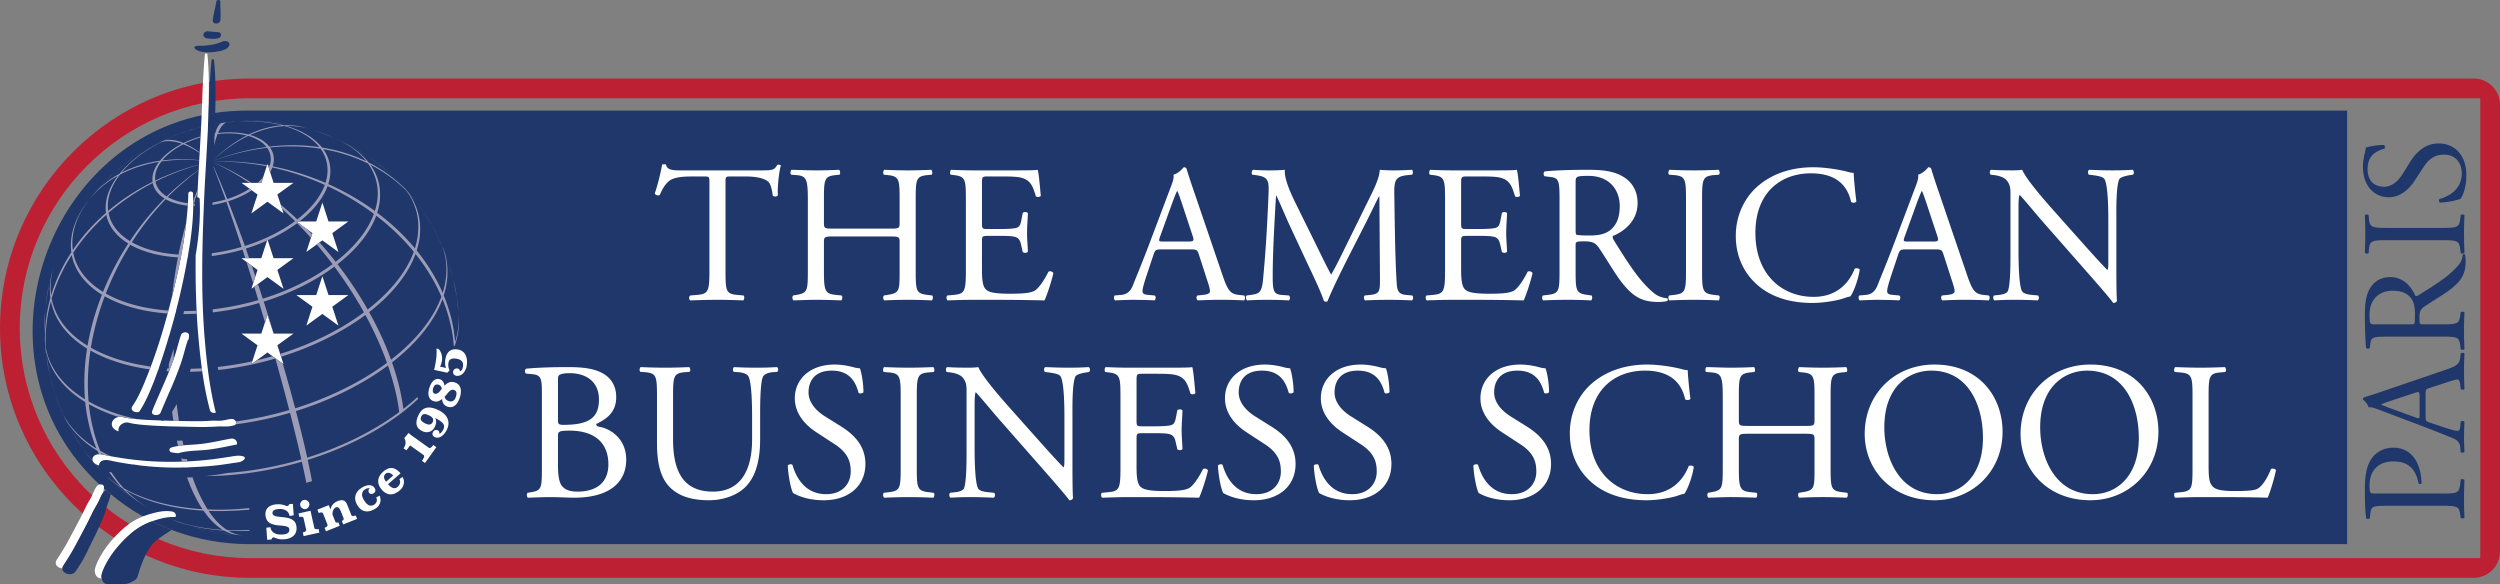 <svg xmlns="http://www.w3.org/2000/svg" width="1026.53" height="240" viewBox="0 0 1026.53 240"><rect x="0" y="0" width="1026.53" height="240" fill="#808080" stroke="none"/><path d="M1010.4 88.304l-.188 1.533c-.428 3.62-1.286 3.745-7.796 3.745h-21.857c-6.508 0-7.55-.125-7.86-3.745l-.122-1.533c-.247-.372-1.351-.25-1.533.119.12 3.072.182 5.159.182 7.615 0 2.578-.063 4.665-.182 7.737.182.366 1.286.491 1.533.119l.122-1.533c.31-3.623 1.352-3.745 7.86-3.745h21.857c6.51 0 7.368.122 7.796 3.745l.188 1.533c.369.372 1.351.247 1.533-.12-.122-3.071-.182-5.158-.182-7.736 0-2.456.06-4.543.182-7.615-.182-.37-1.286-.491-1.533-.12zM980.806 81c5.034 0 8.532-3.563 10.562-6.63l3.804-5.835c2.882-4.483 5.895-5.037 8.595-5.037 3.685 0 7.061 2.519 7.061 7.678 0 7.124-6.019 9.64-9.148 10.56-.369.246-.247 1.166.188 1.476 2.881-.125 7.242-.926 8.591-1.658.676-1.167 2.272-4.421 2.272-9.58 0-7.984-4.606-13.078-11.36-13.078-5.83 0-9.396 3.808-11.786 7.675l-3.072 4.912c-1.409 2.271-3.99 5.218-7.55 5.218-2.825 0-6.814-1.289-6.814-7.305 0-5.898 3.989-7.553 6.936-8.35.37-.31.182-1.29-.182-1.534-2.578 0-6.019.551-7.493 1.105 0 .49-.122 1.348-.369 2.149-.428 1.596-.795 3.805-.795 5.707 0 7.984 4.728 12.527 10.56 12.527zm29.594 115.948l-.185 1.656c-.429 3.93-1.23 4.054-7.675 4.054h-27.385c-1.964 0-2.208-.06-2.208-3.316 0-6.383 3.867-9.886 9.823-9.886 5.341 0 9.086 2.396 10.313 9.028.125.367 1.045.367 1.23-.06 0-2.52-.552-5.774-1.844-8.475-1.286-2.64-4.11-6.138-9.761-6.138-4.236 0-7.43 2.084-9.21 4.91-1.778 2.884-2.454 6.691-2.454 11.788s.06 8.904.491 12.158c.245.49 1.164.55 1.534.122l.246-2.21c.305-2.762 1.35-2.887 6.568-2.887h22.657c6.446 0 7.184.125 7.675 3.686l.185 1.289c.369.366 1.348.247 1.536-.126-.125-2.7-.188-4.909-.188-7.487 0-2.456.063-4.483.188-7.984-.188-.366-1.233-.49-1.536-.122zm.857-92.385c-.125 1.658-.798 3.192-1.72 4.236-3.499 4.174-8.41 7.43-16.332 12.343-.491.304-1.105.613-1.474.304-1.226-3.067-4.42-7.675-10.255-7.675-4.296 0-7.059 2.15-8.592 5.1-1.539 2.824-1.843 6.445-1.843 10.252 0 6.016.182 10.253.491 13.691.248.491 1.227.491 1.534.063l.247-1.968c.304-2.513 1.348-2.7 7.183-2.7h22.042c6.445 0 7.246.125 7.674 3.685l.185 1.533c.429.372 1.348.248 1.536-.122-.125-2.884-.188-5.096-.188-7.674 0-2.456.063-4.543.188-7.306-.188-.372-1.23-.491-1.536-.125l-.185 1.292c-.491 3.558-1.23 3.683-7.674 3.683H994.8c-1.291 0-1.351-.125-1.351-2.885 0-2.456.613-3.441 1.965-4.361 2.765-1.903 6.999-4.42 9.273-6.017 6.201-4.358 7.734-7.49 7.734-12.708 0-1.167-.122-2.15-.304-2.703-.247-.307-.738-.245-.86.062zM991.3 132.991c-.244.185-.92.185-2.025.185h-14.367c-1.72 0-1.964-.185-1.964-3.992 0-6.812 4.602-9.824 9.454-9.824 4.177 0 6.327 1.41 7.613 3.069 1.351 1.783 1.598 4.114 1.598 6.326 0 3.129-.125 4.052-.31 4.236zm-14.364 35.293l16.576 6.26c6.88 2.581 10.868 4.302 13.693 5.406 2.212.858 2.885 2.21 3.007 3.683l.188 2.024c.303.372 1.289.247 1.533-.12-.06-1.657-.185-3.87-.185-5.896.06-2.888.06-4.787.185-6.386-.244-.55-1.23-.55-1.533-.122l-.188 2.025c-.122 1.476-.488 1.78-1.23 1.78-.672 0-2.327-.429-5.09-1.349l-6.451-2.15c-1.286-.43-1.47-.794-1.47-2.33v-9.273c0-1.84.184-2.087 1.533-2.516l8.35-2.703c1.473-.491 2.578-.798 3.254-.798.616 0 .982.86 1.104 2.147l.188 1.783c.303.426 1.289.369 1.533-.125-.06-1.778-.185-4.111-.185-7.059 0-2.762.06-4.912.185-7.427-.244-.31-1.23-.432-1.533 0l-.188 1.655c-.303 2.64-1.23 3.438-6.508 5.219l-24.679 8.412c-2.703.92-5.528 1.903-8.23 2.7-.43.126-.552.554-.552.92.801.676 1.906 1.721 2.334 3.198.98-.188 2.147.181 4.359 1.042zm.798-2.272c.738-.369 2.396-.92 3.87-1.414l10.008-3.313c1.655-.557 1.9-.432 1.9 1.351v7.547c0 1.72-.063 1.783-1.471 1.292l-10.684-3.867c-1.843-.679-3.317-1.29-3.623-1.474v-.122zm-932.36 36.872c15.966 13.195 35.728 20.511 56.8 20.539h861.599V45.407H102.189c-82.298-.58-120.673 105.428-56.815 157.477z" fill="#1f376a"/><path d="M1015.729 32.242H102.743l.255.008-.482-.008C45.988 32.242 0 78.227 0 134.752s45.988 102.51 102.516 102.51h913.213c5.965 0 10.8-4.836 10.8-10.801V43.045c0-5.965-4.835-10.803-10.8-10.803m2.7 196.919H102.743c-52.289 0-94.64-42.354-94.64-94.41s42.351-94.409 94.413-94.409h915.913v188.819z" fill="#bd2033"/><path d="M381.351 152.909l2.01-.162c.483-.32.321-1.772-.161-2.01-4.027.159-6.76.238-9.983.238-3.382 0-6.119-.08-10.145-.238-.486.238-.645 1.69-.162 2.01l2.013.162c4.75.403 4.912 1.772 4.912 10.306v28.663c0 8.538-.162 9.665-4.912 10.227l-2.013.242c-.483.482-.324 1.771.162 2.015 4.026-.161 6.763-.244 10.145-.244 3.222 0 5.956.083 9.983.244.482-.244.644-1.695.161-2.015l-2.01-.242c-4.753-.562-4.912-1.69-4.912-10.227v-28.663c0-8.534.16-9.903 4.912-10.306zm-70.76-1.93c-3.14 0-6.12-.083-9.18-.242-.483.32-.642 1.368-.162 1.933l2.013.16c2.013.161 3.464.723 4.029 1.691 1.366 2.417 1.528 11.673 1.528 16.667v9.26c0 12.24-4.43 21.416-16.105 21.416-12.32 0-16.346-8.535-16.346-21.5v-17.387c0-8.379.162-9.745 4.833-10.148l1.933-.159c.48-.326.321-1.692-.162-1.933-3.946.159-6.604.241-9.903.241-3.223 0-5.96-.082-9.986-.241-.482.241-.644 1.607-.161 1.933l2.013.16c4.67.402 4.832 1.768 4.832 10.147v19c0 9.58 2.013 15.46 6.28 19.001 3.947 3.384 9.5 4.432 15.057 4.432 5.96 0 11.917-2.095 15.378-5.88 4.512-4.83 5.636-12.237 5.636-19.245v-9.097c0-4.509 0-13.77 1.13-16.428.483-1.048 2.01-1.769 4.023-1.93l1.934-.16c.403-.485.482-1.533-.16-1.933a138.03 138.03 0 0 1-8.455.241zm34.693 24.07l-6.445-4.023c-2.979-1.854-6.843-5.235-6.843-9.906 0-3.705 1.692-8.938 9.582-8.938 7.732 0 9.904 5.233 10.952 9.097.4.488 1.689.244 2.013-.238 0-3.385-.727-7.89-1.451-9.824-.645 0-1.77-.162-2.82-.483-2.092-.565-4.988-1.048-7.484-1.048-10.471 0-16.428 6.201-16.428 13.85 0 6.602 4.67 11.193 8.697 13.85l7.649 4.994c5.877 3.783 6.604 7.73 6.604 11.27 0 4.833-3.302 9.259-10.065 9.259-9.342 0-12.641-7.89-13.85-11.996-.324-.483-1.53-.321-1.931.241.162 3.782 1.206 9.5 2.172 11.272 1.53.889 5.798 2.981 12.56 2.981 10.47 0 17.153-6.039 17.153-14.898 0-7.648-4.994-12.32-10.065-15.46zM319.165 67.708c-1.21 2.09-1.933 2.252-6.28 2.252h-32.613c-3.702 0-6.36.082-6.842-2.496h-1.528c-.565 3.22-1.774 8.376-3.063 11.996.323.645 1.45 1.048 2.095.565.886-2.013 1.69-3.785 3.623-5.556 2.013-1.852 6.442-2.01 9.903-2.01h4.43c2.413 0 2.413.076 2.413 2.575v35.99c0 8.456-.4 9.663-4.989 10.069l-2.901.238c-.642.403-.483 1.772 0 2.013 5.156-.159 7.972-.241 11.192-.241 3.22 0 5.96.082 10.551.241.48-.241.642-1.69.159-2.013l-2.575-.238c-4.67-.406-4.833-1.613-4.833-10.069V75.192c0-2.658-.082-2.735 2.337-2.735h5.713c4.432 0 7.49.642 9.34 2.01 1.208.886 1.773 3.868 2.017 5.88.4.48 1.769.48 2.092-.161-.241-2.414.321-8.938 1.207-12.24-.162-.321-1.045-.403-1.448-.239zm7.797 4.186c4.188.32 4.75 1.689 4.75 10.144v28.987c0 8.455-.16 9.259-4.668 10.068l-1.368.238c-.486.483-.324 1.772.161 2.016 3.14-.085 5.875-.244 9.342-.244 3.137 0 5.874.082 10.224.244.483-.244.644-1.692.162-2.016l-2.337-.238c-4.509-.486-4.912-1.613-4.912-10.068V99.669c0-2.413.162-2.575 4.026-2.575h23.027c3.864 0 4.026.162 4.026 2.575v11.355c0 8.455 0 9.259-4.912 10.068l-1.528.238c-.482.483-.32 1.772.16 2.016 3.543-.162 6.445-.244 9.744-.244 3.14 0 5.877.082 9.744.244.483-.244.642-1.692.162-2.016l-1.933-.238c-4.671-.565-4.833-1.613-4.833-10.068V82.037c0-8.455.162-9.662 4.833-10.144l1.689-.162c.483-.321.324-1.772-.162-2.013-3.623.162-6.36.241-9.5.241-3.3 0-6.04-.08-9.745-.241-.48.241-.641 1.692-.159 2.013l1.528.162c4.75.482 4.912 1.689 4.912 10.144V91.3c0 2.496-.162 2.575-4.026 2.575h-23.027c-3.864 0-4.026-.08-4.026-2.575v-9.262c0-8.455.162-9.662 4.83-10.144l1.533-.162c.48-.321.32-1.772-.162-2.013-3.464.162-6.201.241-9.338.241-3.467 0-6.201-.159-10.148-.241-.483.241-.645 1.692-.162 2.013l2.093.162zm-80.616 103.4c-.886-.158-1.53-.402-1.53-1.206 4.829-2.254 8.21-5.235 8.21-11.03 0-5.154-2.654-8.376-6.118-10.066-3.62-1.854-8.456-2.254-13.527-2.254-7.487 0-12.964.238-17.31.644-.642.321-.728 1.528-.083 2.01l2.578.245c3.623.32 3.944 1.85 3.944 7.808v30.596c0 8.456-.16 9.341-4.424 10.068l-1.454.241c-.48.48-.32 1.772.162 2.013 2.981-.082 5.716-.24 9.26-.24 3.38 0 7.327.24 9.664.24 14.492 0 21.417-6.28 21.417-15.618 0-8.618-6.44-12.644-10.79-13.45zm-17.232-19.485c0-1.448.32-1.851 1.127-2.093.724-.323 1.934-.485 3.705-.485 6.12 0 11.996 2.98 11.996 10.874 0 7.567-4.426 9.983-12.643 10.304-4.103.162-4.185 0-4.185-2.254v-16.346zm8.05 46.056c-2.414 0-4.827-.4-6.36-2.254-1.528-1.77-1.69-5.878-1.69-8.777V178.92c0-1.613.32-2.096 4.67-2.096 12.803 0 16.026 7.408 16.026 13.768 0 8.055-5.477 11.272-12.647 11.272zm201.586-50.889c-3.057 0-5.795-.082-9.5-.24-.644.24-.724 1.53-.159 2.012l1.369.16c3.22.405 4.508.888 4.991 1.612 1.53 2.416 1.61 12.884 1.61 16.667v17.228c0 1.696 0 2.981-.32 3.385h-.163c-3.784-3.867-7.731-8.376-13.285-14.574l-7.81-8.777c-2.658-2.978-12.159-13.608-13.771-17.714-1.045.159-2.414.241-3.703.241-1.448 0-5.715 0-9.097-.24-.644.32-.644 1.53-.162 2.012l1.369.16c1.93.243 3.864.803 4.991 1.933 1.693 1.85 1.772 3.543 1.772 5.797v23.271c0 3.865.08 13.686-1.045 16.588-.403.885-1.692 1.365-3.543 1.61l-2.175.238c-.483.485-.403 1.613.162 2.016a132.97 132.97 0 0 1 8.373-.245c2.981 0 5.798.086 9.42.245.563-.403.645-1.369.163-2.016l-2.499-.239c-2.01-.159-3.623-.647-4.103-1.53-1.371-2.416-1.45-12.882-1.45-16.667v-17.552c0-2.42.079-4.268.402-5.239h.162c1.69 1.775 7.164 8.379 9.339 10.875l18.682 21.255c7.002 7.973 9.339 10.79 10.304 12.16.886 0 1.371-.406 1.53-.885-.24-2.096-.24-11.676-.24-14.092v-19.244c0-3.706-.163-13.689 1.206-16.59.32-.642 1.933-1.284 4.511-1.69l1.125-.159c.482-.483.482-1.613-.16-2.013-2.736.159-4.832.241-8.296.241zm26.846-27.876c3.782.085 6.278.085 8.37.244.727-.323.727-1.612.162-2.016l-2.658-.238c-1.93-.159-2.333-.647-2.333-1.613 0-.886.562-3.058 1.771-6.68l2.82-8.456c.559-1.692 1.047-1.934 3.057-1.934h12.158c2.42 0 2.74.242 3.302 2.013l3.541 10.952c.648 1.933 1.05 3.381 1.05 4.267 0 .804-1.126 1.292-2.819 1.45l-2.334.24c-.565.403-.485 1.692.16 2.015 2.336-.082 5.394-.244 9.258-.244 3.626 0 6.443.085 9.745.244.403-.323.565-1.612 0-2.016l-2.175-.238c-3.461-.403-4.509-1.613-6.843-8.538l-11.03-32.365c-1.21-3.546-2.5-7.249-3.544-10.79-.162-.564-.724-.726-1.207-.726-.886 1.047-2.257 2.496-4.19 3.06.244 1.287-.239 2.82-1.369 5.716l-8.211 21.74c-3.382 9.021-5.636 14.251-7.087 17.956-1.127 2.9-2.899 3.788-4.83 3.947l-2.654.238c-.486.404-.327 1.693.158 2.016 2.173-.082 5.074-.244 7.732-.244zm10.707-25.846l5.07-14.009c.89-2.416 1.693-4.35 1.934-4.75h.162c.486.965 1.207 3.14 1.852 5.074l4.346 13.123c.727 2.175.565 2.496-1.771 2.496h-9.904c-2.251 0-2.33-.08-1.69-1.934zm-76.24 25.849h7.245c7.17 0 14.333.082 21.582.244 1.047-2.178 3.057-8.379 3.623-11.195-.321-.724-1.451-.965-2.014-.565-2.092 4.19-4.267 7.007-5.715 7.814-1.772.883-4.109 1.206-10.307 1.206-7.087 0-8.779-.886-9.744-1.851-1.29-1.371-1.528-4.108-1.528-8.376V99.028c0-2.093.239-2.175 2.655-2.175h4.67c3.141 0 5.074.082 6.202.403 1.61.4 2.172 1.61 2.495 3.06l.724 3.14c.4.484 1.77.484 2.096-.082 0-1.771-.327-4.832-.327-7.728 0-3.06.327-6.201.327-8.135-.327-.565-1.695-.565-2.096-.08l-.644 3.303c-.403 2.013-.965 2.499-1.934 2.82-.965.32-3.46.48-6.842.48h-4.671c-2.416 0-2.655 0-2.655-2.255V75.677c0-3.06 0-3.222 2.414-3.222h5.798c3.543 0 6.118.08 7.81.485 4.188 1.048 4.912 3.867 6.12 7.646.402.489 1.691.324 2.012-.162-.32-3.54-.806-9.338-1.286-10.707-.968.242-5.721.242-10.875.242h-15.136c-3.3 0-6.036-.08-9.5-.242-.483.242-.645 1.69-.162 2.014l1.29.161c4.75.563 4.911 1.772 4.911 10.145v28.987c0 8.455-.403 9.665-4.994 10.065l-2.658.241c-.48.483-.32 1.772.162 2.016 4.753-.162 7.49-.244 10.951-.244zm458.275 26.587c-16.59 0-28.665 12.317-28.665 28.421 0 14.492 10.79 27.297 28.665 27.297 15.54 0 27.936-11.836 27.936-28.103 0-14.168-9.338-27.615-27.936-27.615zm1.045 53.223c-15.863 0-21.658-15.46-21.658-27.38 0-17.632 10.869-23.35 19.245-23.35 15.375 0 21.255 14.333 21.255 27.62 0 15.861-9.18 23.11-18.842 23.11zm-97.848-92.533c-1.856 4.75-6.445 11.516-16.83 11.516-13.21 0-23.913-9.341-23.913-26.249 0-16.67 10.465-24.477 22.785-24.477 11.672 0 15.298 6.28 16.505 11.754.565.483 1.774.406 2.175-.159-.645-4.915-1.048-9.986-1.128-11.837-.723.08-1.289-.08-2.254-.32-3.785-1.048-9.903-1.934-14.25-1.934-8.376 0-15.863 2.254-21.74 6.842-6.122 4.75-10.146 12.402-10.146 21.338 0 10.386 4.992 17.714 11.434 22.143 5.875 3.947 12.803 5.398 20.046 5.398 5.156 0 10.954-1.21 12.723-1.857.885-.32 1.85-.642 2.819-.804 1.21-1.53 3.302-6.842 3.864-11.033-.32-.562-1.53-.721-2.09-.32zm-5.03 91.73c-4.674-.566-4.833-1.613-4.833-10.069v-28.986c0-8.456.159-9.662 4.832-10.145l1.69-.162c.482-.32.32-1.772-.162-2.013-3.623.162-6.36.241-9.5.241-3.303 0-6.042-.08-9.745-.24-.48.24-.642 1.691-.159 2.012l1.528.162c4.75.483 4.912 1.69 4.912 10.145v9.262c0 2.495-.162 2.575-4.026 2.575h-23.027c-3.867 0-4.026-.08-4.026-2.575v-9.262c0-8.456.159-9.662 4.83-10.145l1.53-.162c.482-.32.32-1.772-.16-2.013-3.466.162-6.2.241-9.338.241-3.466 0-6.2-.159-10.147-.24-.486.24-.645 1.691-.162 2.012l2.092.162c4.188.32 4.75 1.69 4.75 10.145v28.986c0 8.456-.159 9.259-4.667 10.068l-1.369.239c-.485.482-.323 1.771.162 2.016 3.14-.085 5.875-.245 9.341-.245 3.138 0 5.872.083 10.225.245.482-.245.641-1.693.159-2.016l-2.334-.239c-4.509-.485-4.912-1.612-4.912-10.068v-11.354c0-2.414.159-2.576 4.026-2.576h23.027c3.864 0 4.026.162 4.026 2.576v11.354c0 8.456 0 9.259-4.912 10.068l-1.528.239c-.483.482-.32 1.771.16 2.016 3.543-.162 6.441-.245 9.744-.245 3.14 0 5.877.083 9.741.245.486-.245.645-1.693.165-2.016l-1.934-.239zm23.213-78.766c.724-.323.724-1.612.16-2.016l-2.658-.238c-1.931-.159-2.331-.647-2.331-1.613 0-.886.562-3.058 1.771-6.68l2.817-8.456c.562-1.692 1.048-1.934 3.058-1.934h12.16c2.417 0 2.738.242 3.3 2.013l3.543 10.952c.645 1.933 1.048 3.381 1.048 4.267 0 .804-1.127 1.292-2.82 1.45l-2.333.24c-.565.403-.483 1.692.162 2.015 2.333-.082 5.391-.244 9.258-.244 3.623 0 6.44.085 9.742.244.403-.323.565-1.612 0-2.016l-2.175-.238c-3.46-.403-4.509-1.613-6.843-8.538l-11.03-32.365c-1.207-3.546-2.499-7.249-3.54-10.79-.166-.564-.728-.726-1.21-.726-.886 1.047-2.258 2.496-4.188 3.06.241 1.287-.242 2.82-1.369 5.716l-8.211 21.74c-3.385 9.021-5.636 14.251-7.087 17.956-1.127 2.9-2.899 3.788-4.832 3.947l-2.658.238c-.483.404-.324 1.693.165 2.016 2.172-.082 5.07-.244 7.728-.244 3.785.085 6.278.085 8.373.244zm2.334-26.09l5.074-14.009c.886-2.416 1.692-4.35 1.93-4.75h.163c.485.965 1.21 3.14 1.854 5.074l4.344 13.123c.727 2.175.565 2.496-1.77 2.496h-9.905c-2.252 0-2.331-.08-1.69-1.934zm12.286 52.436c-16.59 0-28.666 12.317-28.666 28.421 0 14.492 10.79 27.297 28.666 27.297 15.54 0 27.936-11.836 27.936-28.103 0-14.168-9.339-27.615-27.936-27.615zm1.045 53.223c-15.864 0-21.658-15.46-21.658-27.38 0-17.632 10.868-23.35 19.244-23.35 15.375 0 21.255 14.333 21.255 27.62 0 15.861-9.18 23.11-18.841 23.11zm41.493-81.584l-2.496-.239c-2.013-.159-3.623-.645-4.105-1.53-1.372-2.417-1.451-12.882-1.451-16.667V85.34c0-2.42.08-4.268.403-5.24h.162c1.69 1.775 7.163 8.38 9.338 10.875l18.683 21.255c7.004 7.973 9.338 10.79 10.304 12.161.886 0 1.371-.406 1.533-.886-.244-2.095-.244-11.675-.244-14.091V90.169c0-3.705-.162-13.688 1.206-16.59.321-.642 1.934-1.283 4.512-1.69l1.124-.158c.483-.483.483-1.613-.159-2.013-2.737.159-4.832.24-8.296.24-3.058 0-5.795-.081-9.497-.24-.648.24-.727 1.53-.162 2.013l1.368.159c3.22.406 4.51.888 4.995 1.612 1.527 2.417 1.607 12.885 1.607 16.667v17.232c0 1.692 0 2.978-.321 3.381h-.162c-3.785-3.867-7.731-8.376-13.285-14.574l-7.81-8.776c-2.659-2.978-12.159-13.609-13.772-17.714-1.044.159-2.413.24-3.702.24-1.448 0-5.716 0-9.097-.24-.645.32-.645 1.53-.159 2.013l1.368.159c1.928.244 3.862.803 4.989 1.933 1.692 1.854 1.772 3.544 1.772 5.798v23.27c0 3.865.082 13.686-1.045 16.588-.403.886-1.692 1.366-3.544 1.61l-2.172.239c-.485.485-.406 1.612.16 2.015 2.816-.159 4.994-.244 8.375-.244 2.979 0 5.795.085 9.418.244.565-.403.645-1.368.162-2.015zm-342.898 71.274c-2.093 4.191-4.268 7.008-5.716 7.814-1.772.883-4.108 1.207-10.307 1.207-7.087 0-8.779-.886-9.744-1.852-1.29-1.371-1.528-4.108-1.528-8.376v-11.351c0-2.093.239-2.175 2.655-2.175h4.67c3.141 0 5.075.082 6.202.403 1.61.4 2.172 1.61 2.495 3.061l.725 3.14c.4.483 1.768.483 2.095-.082 0-1.772-.327-4.832-.327-7.729 0-3.06.327-6.2.327-8.134-.327-.565-1.695-.565-2.095-.08l-.645 3.302c-.403 2.013-.965 2.5-1.934 2.82-.965.32-3.46.48-6.842.48h-4.67c-2.417 0-2.656 0-2.656-2.255v-16.101c0-3.061 0-3.223 2.414-3.223h5.798c3.543 0 6.118.08 7.81.486 4.189 1.047 4.912 3.867 6.12 7.646.402.485 1.691.323 2.012-.162-.32-3.54-.806-9.339-1.286-10.707-.968.241-5.721.241-10.874.241H463.54c-3.299 0-6.036-.08-9.5-.241-.483.241-.645 1.69-.162 2.013l1.29.162c4.75.562 4.911 1.772 4.911 10.145v28.986c0 8.456-.403 9.665-4.994 10.065l-2.658.242c-.48.482-.32 1.771.162 2.015 4.753-.161 7.49-.244 10.951-.244h7.246c7.17 0 14.333.083 21.582.244 1.047-2.177 3.057-8.378 3.623-11.195-.321-.724-1.451-.965-2.013-.565zm438.506 0c-1.613 4.109-3.706 7.008-5.315 7.976-1.29.721-2.982 1.045-9.824 1.045-6.36 0-7.89-.966-8.777-1.852-1.45-1.533-1.69-3.625-1.69-8.697v-28.02c0-8.456.163-9.742 4.913-10.145l1.93-.162c.483-.324.324-1.772-.158-2.013-4.03.162-6.766.241-9.904.241-3.222 0-5.96-.08-10.471-.241-.483.241-.642 1.69-.162 2.013l2.019.162c5.068.403 5.23 1.69 5.23 10.145v28.986c0 8.456-.162 9.583-4.833 10.065l-2.416.242c-.48.482-.32 1.771.162 2.015 4.512-.161 7.087-.244 10.471-.244h7.405c8.294 0 15.943.083 20.051.244 1.127-2.177 3.382-10.389 3.382-11.275 0-.564-1.533-.885-2.013-.485zm-355.14-71.513c-3.784-.321-3.707-2.496-3.946-6.522-.644-11.596-.724-26.49-.886-35.025-.082-5.64.563-7.167 5.636-7.65l1.69-.161c.406-.324.406-1.693-.08-2.014-2.496.162-5.153.242-7.166.242-1.607 0-3.302 0-6.04-.242-.158 3.703-2.492 8.132-6.118 15.46l-7.57 15.378c-2.01 4.108-4.026 8.297-6.198 12.078h-.162c-1.933-3.543-3.702-7.245-5.556-11.03l-9.177-18.6c-2.498-5.154-4.508-10.145-4.188-13.286-2.657.242-4.832.242-6.683.242-2.013 0-3.947-.08-6.36-.242-.645.321-.724 1.53-.321 2.014l1.286.161c4.91.642 5.556 1.852 5.395 6.923-.16 4.429-.486 11.272-.886 17.955-.483 7.973-.886 12.402-1.369 17.717-.485 5.634-1.607 6.12-4.991 6.602l-1.772.241c-.483.403-.32 1.61.162 2.016 2.737-.162 5.636-.244 8.211-.244 3.06 0 6.201.082 8.938.244.565-.244.645-1.536.08-2.016l-3.058-.241c-3.143-.242-3.626-1.53-3.626-7.49 0-6.843.32-14.01.565-18.921.244-4.668.483-9.339.804-14.33h.161c1.772 3.702 3.464 7.89 5.154 11.593l7.246 15.542c1.854 3.944 5.72 11.834 7.086 16.102l.727.32c.321 0 .642-.08.804-.32 1.45-3.703 5.07-11.272 8.697-18.36l7.166-14.09c1.61-3.14 4.668-9.58 5.233-10.466h.162l.241 33.577c0 5.153 0 6.44-3.944 6.843l-2.336.241c-.483.48-.404 1.61.158 2.016 3.303-.162 6.928-.244 9.748-.244 2.896 0 6.198.082 9.497.244.565-.326.645-1.536.165-2.016l-2.578-.241zm128.473.241l-2.01-.241c-4.753-.562-4.915-1.69-4.915-10.227V82.199c0-8.535.162-9.903 4.915-10.306l2.01-.162c.483-.321.321-1.772-.162-2.01-4.026.158-6.763.238-9.983.238-3.381 0-6.118-.08-10.147-.239-.483.239-.642 1.69-.16 2.01l2.014.163c4.75.403 4.912 1.771 4.912 10.306v28.663c0 8.538-.162 9.665-4.912 10.227l-2.013.241c-.483.483-.324 1.772.159 2.016 4.029-.162 6.766-.244 10.147-.244 3.22 0 5.957.082 9.983.244.483-.244.645-1.695.162-2.016zm-144.545 53.72l-6.443-4.024c-2.978-1.854-6.842-5.235-6.842-9.906 0-3.705 1.692-8.938 9.582-8.938 7.729 0 9.904 5.233 10.951 9.097.4.488 1.69.244 2.013-.238 0-3.385-.726-7.89-1.45-9.824-.645 0-1.772-.162-2.82-.483-2.092-.565-4.991-1.048-7.487-1.048-10.469 0-16.425 6.201-16.425 13.85 0 6.602 4.67 11.193 8.696 13.85l7.646 4.994c5.88 3.783 6.605 7.73 6.605 11.27 0 4.833-3.3 9.259-10.063 9.259-9.341 0-12.643-7.89-13.85-11.996-.324-.483-1.533-.321-1.93.241.161 3.782 1.203 9.5 2.172 11.272 1.53.889 5.794 2.981 12.56 2.981 10.469 0 17.153-6.039 17.153-14.898 0-7.648-4.995-12.32-10.068-15.46zm-39.364 0l-6.443-4.024c-2.978-1.854-6.842-5.235-6.842-9.906 0-3.705 1.695-8.938 9.582-8.938 7.729 0 9.904 5.233 10.951 9.097.4.488 1.69.244 2.013-.238 0-3.385-.726-7.89-1.45-9.824-.645 0-1.772-.162-2.82-.483-2.092-.565-4.991-1.048-7.487-1.048-10.469 0-16.425 6.201-16.425 13.85 0 6.602 4.67 11.193 8.696 13.85l7.647 4.994c5.88 3.783 6.604 7.73 6.604 11.27 0 4.833-3.3 9.259-10.063 9.259-9.341 0-12.64-7.89-13.85-11.996-.323-.483-1.53-.321-1.93.241.161 3.782 1.206 9.5 2.172 11.272 1.53.889 5.797 2.981 12.56 2.981 10.47 0 17.153-6.039 17.153-14.898 0-7.648-4.995-12.32-10.068-15.46zm107.356-62.9c-.32-.723-1.45-.964-2.013-.564-2.092 4.19-4.267 7.007-5.715 7.814-1.775.883-4.109 1.206-10.307 1.206-7.087 0-8.78-.886-9.745-1.851-1.289-1.371-1.53-4.108-1.53-8.376V99.028c0-2.093.241-2.175 2.658-2.175h4.67c3.138 0 5.071.082 6.201.403 1.61.4 2.172 1.61 2.496 3.06l.724 3.14c.4.484 1.769.484 2.096-.082 0-1.771-.327-4.832-.327-7.728 0-3.06.327-6.201.327-8.135-.327-.565-1.695-.565-2.096-.08l-.644 3.303c-.404 2.013-.966 2.499-1.934 2.82-.965.32-3.461.48-6.843.48h-4.67c-2.417 0-2.658 0-2.658-2.255V75.677c0-3.06 0-3.222 2.416-3.222h5.795c3.547 0 6.122.08 7.814.485 4.188 1.048 4.91 3.867 6.119 7.646.403.489 1.692.324 2.013-.162-.321-3.54-.807-9.338-1.29-10.707-.965.242-5.717.242-10.87.242h-15.137c-3.3 0-6.036-.08-9.5-.242-.483.242-.645 1.69-.162 2.014l1.289.161c4.75.563 4.912 1.772 4.912 10.145v28.987c0 8.455-.403 9.665-4.995 10.065l-2.657.241c-.483.483-.321 1.772.162 2.016 4.753-.162 7.49-.244 10.951-.244h7.246c7.169 0 14.333.082 21.581.244 1.048-2.178 3.058-8.379 3.623-11.195zm24.225 9.18l-1.69-.241c-4.67-.645-4.832-1.613-4.832-10.068v-10.142c0-1.692.162-1.772 3.782-1.772 3.225 0 4.512.804 5.721 2.575 2.493 3.626 5.795 9.18 7.888 12.158 5.721 8.135 9.827 10.148 16.67 10.148 1.53 0 2.819-.16 3.543-.403.4-.321.323-.969-.08-1.128-2.175-.161-4.188-1.047-5.556-2.254-5.474-4.588-9.745-11.03-16.187-21.417-.4-.647-.804-1.45-.4-1.933 4.026-1.61 10.065-5.795 10.065-13.447 0-5.636-2.817-9.26-6.684-11.272-3.702-2.016-8.455-2.414-13.447-2.414-7.89 0-13.447.236-17.955.642-.645.32-.645 1.61-.083 2.013l2.578.32c3.302.404 3.544 1.773 3.544 9.422v28.904c0 8.455-.162 9.503-4.83 10.068l-2.016.241c-.482.565-.323 1.772.162 2.013 3.785-.162 6.684-.241 10.065-.241 3.22 0 5.957.08 9.58.241.483-.241.647-1.61.162-2.013zm-6.522-46.541c0-2.252.244-2.576 5.233-2.576 8.94 0 12.885 6.04 12.885 12.4 0 5.476-1.852 8.293-4.026 9.985-2.334 1.772-5.392 2.096-8.294 2.096-4.108 0-5.315-.162-5.554-.406-.244-.321-.244-1.207-.244-2.655V74.789zm-20.164 100.26l-6.443-4.023c-2.978-1.854-6.842-5.235-6.842-9.906 0-3.705 1.692-8.938 9.582-8.938 7.729 0 9.903 5.233 10.951 9.097.4.488 1.69.244 2.013-.238 0-3.385-.727-7.89-1.45-9.824-.645 0-1.772-.162-2.82-.483-2.093-.565-4.991-1.048-7.487-1.048-10.469 0-16.425 6.201-16.425 13.85 0 6.602 4.67 11.193 8.696 13.85l7.646 4.994c5.88 3.783 6.605 7.73 6.605 11.27 0 4.833-3.3 9.259-10.063 9.259-9.341 0-12.643-7.89-13.85-11.996-.324-.483-1.533-.321-1.93.241.161 3.782 1.203 9.5 2.172 11.272 1.53.889 5.794 2.981 12.56 2.981 10.469 0 17.153-6.039 17.153-14.898 0-7.648-4.995-12.32-10.068-15.46zm66.587 16.346c-1.854 4.75-6.443 11.517-16.832 11.517-13.205 0-23.912-9.341-23.912-26.25 0-16.669 10.465-24.477 22.788-24.477 11.672 0 15.298 6.28 16.502 11.754.565.483 1.774.406 2.178-.158-.645-4.915-1.048-9.986-1.13-11.837-.722.08-1.287-.08-2.252-.321-3.785-1.048-9.906-1.934-14.253-1.934-8.376 0-15.86 2.255-21.74 6.843-6.12 4.75-10.146 12.402-10.146 21.337 0 10.386 4.992 17.715 11.437 22.144 5.872 3.946 12.8 5.397 20.046 5.397 5.156 0 10.95-1.21 12.722-1.857.886-.32 1.852-.641 2.817-.803 1.21-1.53 3.302-6.843 3.867-11.034-.32-.562-1.53-.72-2.092-.32zM111.91 146.253l4.2 3.053-.001-.002.307.223-2.521-7.754 6.595-4.79h-8.152l-2.518-7.754-1.02 3.138h.001l-1.5 4.616h-8.154l6.599 4.79-2.522 7.754 2.18-1.584 4.416-3.208 2.09 1.518zm-8.686-27.68l6.596-4.792 6.596 4.792-2.521-7.751 6.595-4.793h-8.152l-2.394-7.373-.124-.38-.167.51h.001l-2.352 7.243h-8.155l6.599 4.793-2.522 7.751zm25.071-22.845l-.155.478-.475 1.461-1.888 5.813 6.596-4.793 6.595 4.793-2.521-7.752 6.596-4.792h-8.152l-2.518-7.755-2.522 7.755h-6.902l-.003-.003h-1.246l.004.003h-.004l6.595 4.792zm-2.518 37.973l6.596-4.793 6.595 4.793-2.521-7.754 6.596-4.79h-8.152l-2.518-7.754-2.522 7.754h-8.151l6.595 4.79-2.518 7.754zm-45.04-6.12l-.017.001c.02.418.043.83.065 1.244h.01c.145 2.69.319 5.382.544 8.072.398 4.752.892 9.555 1.543 14.337l-.024.001c.054.41.114.818.17 1.227h.007c.765 5.356 1.762 10.677 3.148 15.852.307 1.139 1.462 1.418 2.438 1.113-2.503-9.81-3.712-20.1-4.553-30.156-1.593-19.055-1.07-38.126-.262-57.206.216-5.058.505-10.111.8-15.165h.001c0-.011 0-.026.003-.037h-.002l.04-.736h.005c0-.014 0-.03.002-.045h-.004c.025-.431.046-.862.071-1.293l.007.004.009-.128-.008-.006c.174-2.982.34-5.965.495-8.948l.012-.003c.009-.131.015-.265.023-.395l-.013.003c.027-.523.061-1.046.087-1.57.318-10.449.894-20.983-.179-31.4-.06-.582-.957-.542-1.013.025-.932 9.432-1.04 18.921-1.503 28.385-.241 5.002-.538 10-.828 14.997h-.003a1.338 1.338 0 0 0-.006.105h.003c-.033.573-.057 1.145-.09 1.718l-.012.003c-.003.03-.003.062-.006.093l.013-.003c-.04.69-.07 1.38-.109 2.069l-.023.015-.009.162.024-.016a807.682 807.682 0 0 0-.413 7.854c-.006.013-.012.025-.017.039-.023.49-.045.985-.065 1.476 0-.003.002-.005.003-.007-.007.143-.017.287-.023.43-.019.438-.034.876-.053 1.314.468-.008.935.251.961.793.353 7.024-.255 14.003-1.306 20.942-.098.649-.23 1.292-.334 1.94l-.003.235-.012.077-.008.74h.012c-.066 7.285.038 14.568.403 21.848zm-23.536 41.407c2.468-3.652 4.185-7.853 5.825-11.92.529-1.313.986-2.654 1.485-3.979.117-.331.24-.66.355-.992l.014.002c.01 0 .02.003.031.004.135-.384.267-.767.397-1.15l.012-.034-.03-.004a359.698 359.698 0 0 0 3.255-10.01c.304-.984.569-1.982.864-2.969-.002.05-.007.101-.01.152.564-1.881 1.087-3.773 1.614-5.665.168-.605.35-1.205.515-1.81.035-.129.075-.256.11-.384 0-.021.002-.042.003-.062.113-.42.209-.845.32-1.266l.031.002.324-1.238-.042-.002a271.787 271.787 0 0 0 4.74-21.862l.055.001c.065-.389.133-.778.199-1.167H77.217c.24-1.424.52-2.84.736-4.267.79-5.227 1.33-10.473 1.4-15.744.01-.713.01-1.425.002-2.138l-.038.107c-.011-1.055-.002-2.11-.055-3.168-.057-1.093-1.9-1.042-1.928.048a128.06 128.06 0 0 1-.218 4.744l-.01.162c-.175 2.684-.445 5.37-.768 8.053a170.726 170.726 0 0 1-.64 4.756c-.061.411-.114.823-.178 1.234a202.604 202.604 0 0 1-1.014 5.905c-.09.487-.189.97-.283 1.457-.303 1.566-.62 3.128-.952 4.684-.111.524-.222 1.048-.337 1.57a309.46 309.46 0 0 1-1.333 5.82l-.018.076c-2.997 12.46-6.487 24.856-11.282 36.76-1.667 4.135-3.404 8.414-5.943 12.107-1.173 1.71 1.372 3.05 2.844 2.187zM42.26 202.396c.235-.757.42-1.523.432-2.287.025-1.547-2.087-1.45-2.814-.587-1.014 1.203-1.545 2.907-2.26 4.31-.744 1.456-1.636 2.796-2.345 4.281-1.446 3.024-2.996 5.991-4.577 8.952-3.115 5.835-3.763 7.23-7.388 12.758-1.253 1.91.463 3.425 2.315 3.567.018-.373.137-.772.413-1.194 3.623-5.528 4.273-6.922 7.388-12.757 1.579-2.961 3.129-5.928 4.577-8.952.71-1.485 1.601-2.825 2.345-4.282.625-1.224 1.127-2.658 1.914-3.809zm28.152-16.674c.907.201 1.847.307 2.794.38 3.783-1.148 8.03-.991 11.939-1.422 4.101-.456 8.04-1.394 12.08-2.152.462-1.22-.734-2.744-2.56-2.405-4.097.759-8.09 1.721-12.249 2.184-2.294.252-4.7.324-7.067.552l-.005-.024c-.55.054-1.09.131-1.631.208-.159.022-.32.036-.478.06-.047.008-.096.01-.143.019l.003.013c-.928.154-1.845.344-2.732.62-1.064.33-1.087 1.715.049 1.967zm23.617 1.894c-2.484.355-4.96.758-7.453 1.051-5.25.613-10.551.925-15.838.96-5.167.03-10.34-.227-15.477-.827a146.65 146.65 0 0 1-7.692-1.099 124.087 124.087 0 0 1-3.42-.632l-.248-.049c-.304-.06-.605-.13-.906-.199l.004.002c-.406-.092-.81-.177-1.214-.237a.034.034 0 0 1-.002-.003c-.01-.002-.019-.001-.028-.002-.04-.006-.082-.005-.122-.01a6.26 6.26 0 0 0-.784-.062c-.06 0-.122 0-.185.003l.002.003a4.28 4.28 0 0 0-1.112.184c-1.315.405-1.918 1.612-1.406 2.701l-.045-.052c.03.07.073.137.112.205.014.023.024.047.04.07.01.018.016.035.027.052l.221.258c.042.047.068.097.114.142.006.006.013.008.019.013l.032.038c.108.1.219.19.335.273-.036-.041-.07-.084-.107-.125.534.423 1.146.684 1.802.848-.064-.883.53-1.727 1.585-2.052 1.488-.457 2.879.026 4.35.324 1.22.247 2.441.471 3.665.684l.057.008c1.462.25 2.931.471 4.4.673-.086-.025-.164-.057-.25-.083 1.163.161 2.321.358 3.488.495 5.136.602 10.309.858 15.474.83.652-.005 1.304-.053 1.956-.066l.011.037c.761-.014 1.52-.037 2.28-.062l-.015-.05c3.879-.137 7.756-.372 11.605-.822 2.493-.29 4.97-.696 7.453-1.05.547-.079 1.182-.196 1.844-.299.767-.327 1.59-.723 1.93-1.428l-.102-.588c-1.687-1.068-4.537-.323-6.4-.057zm-23.333 22.437c-2.144-.38-4.271-.163-6.369.297l-.043-.022h-.005l.045.023a40.45 40.45 0 0 0-4.574 1.317c-3.487 1.21-6.351 2.925-9.196 5.465-2.51 2.244-4.836 4.702-6.88 7.474-1.823 2.476-4.31 6.74-4.733 9.32-.097.606.145 1.852.517 2.409.574.86 1.403 1.146 2.308 1.236-.103-.474-.147-.959-.097-1.273.42-2.581 2.908-6.846 4.734-9.322 2.044-2.77 4.366-5.23 6.876-7.473 2.848-2.544 5.71-4.255 9.2-5.468 3.075-1.066 6.262-1.924 9.487-1.716.067-.132.186-.234.217-.385.17-.84-.457-1.7-1.487-1.882zM48.54 177.057c.056.016.116.024.172.04-.094-.4-.092-.838.043-1.31.472-1.646 2.59-2.682 4.214-2.202.98.284 1.99.437 2.998.57 1.75.233 2.345.276 3.89.398 2.85.23 5.709.36 8.568.454.08.006.154.019.234.026.982.03 1.965.057 2.947.076 2.048.044 4.096.1 6.143.146.342.008.682.007 1.023.014 1.609.033 3.217.065 4.824.065.213 0 .43 0 .642-.003.128 0 .258 0 .386-.003.15-.007.304-.023.454-.03a96.345 96.345 0 0 0 4.546-.177c.64-.043 1.278-.026 1.92-.009.769.02 1.538.037 2.31-.042.857-.09 1.688-.31 2.527-.473.036-.029.076-.046.111-.075.104-.088.168-.182.237-.275l.025-.004c.01-.014.006-.03.016-.044.116-.174.184-.353.199-.534.002-.032-.006-.061-.007-.093a1.197 1.197 0 0 0-.094-.45c-.01-.024-.004-.05-.015-.074l-.016.002c-.272-.568-.928-1.019-1.608-1.016-1.4.009-2.714.52-4.103.665-.77.08-1.536.06-2.305.04-.642-.018-1.284-.035-1.925.008-1.795.116-3.584.204-5.384.21-2.68.01-5.357-.046-8.035-.11-.766-.018-1.533-.038-2.3-.055-.765-.018-1.53-.038-2.297-.054-.451-.01-.902-.032-1.354-.044a2.606 2.606 0 0 1-1.573-.05c-2.945-.095-5.888-.225-8.825-.462l-.875-.07-.2-.016c-.237-.02-.46-.04-.683-.061l-.162-.016c-.25-.025-.508-.053-.794-.086l-.062-.007a79.474 79.474 0 0 1-1.113-.142c-1.006-.136-2.02-.286-2.996-.573a2.974 2.974 0 0 0-.84-.116c-.107 0-.212.026-.319.036-.078.007-.15.013-.23.026-.075.012-.151.009-.227.026.025.007.052.013.076.021-1.206.247-2.345 1.061-2.676 2.213-.528 1.834.917 3.172 2.513 3.64zM102.484 77.5l.909.659 2.354 1.709-2.522 7.751 6.596-4.792 6.596 4.792-2.521-7.751 6.595-4.793h-8.152l-2.18-6.716-.136-.419-.202-.619-.179.55-.139.424h.002l-2.202 6.78h-8.155l3.337 2.424v.001zm-25.44 62.416c.084-.244.248-.433.44-.595.042-.489.13-.984.15-1.469.08-1.794-2.81-1.783-3.318-.31-.903 2.644-1.516 5.387-2.374 8.05-.285.887-.608 1.762-.923 2.64a125.58 125.58 0 0 1-1.438 3.812c-.189.476-.368.956-.56 1.43-2.076 5.114-4.45 10.108-6.505 15.221-.759 1.886 2.285 2.215 3.2 1.082.067-.084.123-.18.19-.264a602.122 602.122 0 0 1 3.898-9.127l.003.056c.644-1.48 1.278-2.962 1.885-4.455v-.006c.018-.045.039-.089.057-.133.433-1.067.85-2.143 1.261-3.22h.008c.06-.155.117-.313.176-.47l.139-.368c.047-.127.096-.253.142-.38h-.01c.421-1.143.832-2.288 1.203-3.444.86-2.664 1.47-5.403 2.376-8.05zm41.582 72.876c-.489-.13-.988-.23-1.502-.306a35.458 35.458 0 0 0-1.5-.18c-.485-.045-.95-.098-1.394-.155a6.748 6.748 0 0 1-1.172-.241 2.408 2.408 0 0 1-.826-.43 1 1 0 0 1-.341-.718c-.026-.352.04-.633.202-.852.158-.218.363-.391.621-.52.25-.121.526-.212.827-.263.295-.054.57-.088.817-.108a6.987 6.987 0 0 1 1.616.06c.502.085.95.238 1.348.46.4.221.739.522 1.02.91.278.39.474.861.59 1.418l1.673-.293-.341-4.676-1.442.105-.361.562c-.125.128-.315.202-.58.221l-.331-.033-.378-.143a7.81 7.81 0 0 0-1.48-.437c-.587-.122-1.328-.15-2.228-.082-.846.06-1.565.224-2.144.485-.582.262-1.056.588-1.414.98-.363.39-.61.826-.755 1.315a4.35 4.35 0 0 0-.15 1.516c.09 1.26.465 2.206 1.121 2.842.653.636 1.641 1.076 2.964 1.32.659.128 1.326.21 1.993.247.668.04 1.272.108 1.812.2.54.09.985.235 1.34.428.352.193.542.502.574.926.03.4-.026.729-.162.993-.14.261-.335.469-.597.625a2.937 2.937 0 0 1-.914.349 7.51 7.51 0 0 1-1.107.156c-1.397.103-2.536-.1-3.41-.607-.88-.506-1.408-1.304-1.59-2.4l-1.672.236.357 4.943 1.704-.122.295-.585.452-.28c.224-.018.485.047.786.187.426.196.937.357 1.53.488.591.136 1.35.167 2.275.1a7.456 7.456 0 0 0 2.12-.447 5.004 5.004 0 0 0 1.633-.976c.446-.406.781-.9 1.003-1.482.221-.582.303-1.238.25-1.973-.077-1.077-.39-1.906-.935-2.493-.545-.588-1.277-1.011-2.197-1.27zm7.532-7.245l-.673-.259a1.783 1.783 0 0 0-.755.017 1.769 1.769 0 0 0-.681.304l-.5.525-.273.667c-.048.242-.042.492.015.747.056.256.159.486.31.69l.536.506.673.272c.244.049.494.043.75-.014a1.77 1.77 0 0 0 .69-.312l.493-.531.261-.684c.049-.248.043-.5-.014-.756a1.82 1.82 0 0 0-.306-.681l-.526-.491zm2.902 11.172l-1.57-6.996-4.906 1.102.329 1.465c1.036-.236 1.618-.071 1.743.488l1.05 4.69c.126.554-.334.94-1.37 1.173l.337 1.502 6.466-1.448-.338-1.502c-1.062.239-1.642.08-1.741-.474zm15.182-5.27l-1.687-4.241c-.363-.906-.863-1.471-1.505-1.692-.641-.222-1.416-.154-2.322.212-.852.335-1.53.801-2.036 1.392a4.508 4.508 0 0 0-.996 2.075l-.713-1.777-4.657 1.851.557 1.394c.974-.389 1.564-.32 1.774.202l1.784 4.483c.21.525-.182.982-1.17 1.374l.568 1.428 5.65-2.248-.568-1.429c-.65.262-1.079.128-1.286-.392l-1.082-2.714c-.065-.738.037-1.382.304-1.93s.642-.92 1.13-1.113c.36-.145.707-.088 1.036.167.332.261.645.755.934 1.485l1.093 2.746c.208.522-.02.914-.684 1.178l.57 1.43 5.685-2.262-.57-1.43c-1 .396-1.602.334-1.81-.189zm10.235-7.2c.304.67.355 1.255.157 1.763a2.487 2.487 0 0 1-1.031 1.221c-.699.437-1.388.52-2.064.253-.679-.27-1.372-.966-2.073-2.09-.619-.985-.877-1.863-.778-2.635.1-.77.483-1.366 1.153-1.786.772-.482 1.431-.624 1.976-.417a1.205 1.205 0 0 0-.505.803 1.26 1.26 0 0 0 .17.889c.185.3.449.489.786.57.341.083.713-.002 1.114-.255.445-.278.692-.613.735-1.002a1.737 1.737 0 0 0-.281-1.139c-.259-.414-.58-.72-.963-.914a2.663 2.663 0 0 0-1.266-.295 4.598 4.598 0 0 0-1.48.275 7.692 7.692 0 0 0-1.595.778c-.744.466-1.326.98-1.752 1.55a4.672 4.672 0 0 0-.843 1.8 4.46 4.46 0 0 0 .02 1.937c.147.661.423 1.314.829 1.962.471.753.988 1.329 1.553 1.718a4.018 4.018 0 0 0 1.786.718 4.712 4.712 0 0 0 1.967-.167 8.214 8.214 0 0 0 2.053-.943c.585-.37 1.037-.772 1.352-1.22.315-.452.528-.912.642-1.38.113-.47.141-.938.085-1.406a4.996 4.996 0 0 0-.338-1.315l-1.409.727zm10.815-8.419l-1.3.903c.304.6.38 1.176.224 1.735a2.859 2.859 0 0 1-.914 1.422c-.593.518-1.215.682-1.863.49-.647-.194-1.351-.71-2.118-1.554l5.145-4.467c-1.178-1.36-2.342-2.086-3.495-2.183-1.15-.094-2.36.406-3.626 1.508-.642.556-1.13 1.138-1.465 1.743a4.437 4.437 0 0 0-.573 1.86c-.046.636.05 1.269.292 1.897.238.633.616 1.243 1.13 1.84.65.744 1.298 1.269 1.945 1.564.647.301 1.292.437 1.928.403a4.429 4.429 0 0 0 1.86-.505 8.488 8.488 0 0 0 1.712-1.164c.51-.443.897-.906 1.164-1.391.264-.49.429-.972.494-1.448.065-.48.048-.943-.054-1.395a4.462 4.462 0 0 0-.486-1.258zm-6.791 1.99c-.534-.726-.804-1.365-.81-1.907-.005-.54.205-.994.63-1.363.256-.222.523-.355.799-.395.278-.042.553-.022.826.063.275.088.542.224.806.411.259.188.494.398.699.634l-2.95 2.558zm17.592-13.948l-7.146-5.114-.531-.415-.65-.57-1.764 2.106c.792 1.386.696 2.803-.292 4.248l1.218.778 1.454-2.027 5.573 3.986c.434.312.202 1.101-.704 2.36l1.255.897 4.653-6.502-1.255-.895c-.772 1.08-1.374 1.46-1.81 1.148zm6.21-13.981a8.787 8.787 0 0 0-1.982-1.343c-1.116-.562-2.113-.926-2.99-1.096-.875-.165-1.65-.162-2.326.008a3.93 3.93 0 0 0-1.76.977c-.5.474-.931 1.082-1.303 1.82-.468.928-.755 1.749-.869 2.462-.113.712-.1 1.343.051 1.882.145.545.406 1.01.787 1.394.383.39.829.71 1.343.971a4.504 4.504 0 0 0 1.556.477c.51.054.996.012 1.462-.128a3.39 3.39 0 0 0 1.272-.715 4.28 4.28 0 0 0 .985-1.309c.335-.67.517-1.329.548-1.97.029-.645-.125-1.213-.466-1.71.963.486 1.718.932 2.272 1.332.55.406.945.795 1.175 1.17.233.377.33.755.293 1.135-.037.38-.165.787-.383 1.224a4.568 4.568 0 0 1-.747 1.085c-.284.298-.58.49-.886.573.1-.23.105-.485.02-.77-.094-.28-.293-.502-.605-.658-.378-.19-.75-.224-1.107-.094-.36.128-.648.404-.86.83-.214.423-.256.809-.128 1.16.122.353.397.634.823.847.48.241.957.326 1.437.247.48-.071.937-.256 1.371-.55.432-.29.835-.665 1.201-1.12.37-.448.679-.925.929-1.43.474-.94.715-1.818.73-2.638a4.961 4.961 0 0 0-.466-2.249 5.67 5.67 0 0 0-1.378-1.814zm-4.668 3.458a2.16 2.16 0 0 1-.452.625l-.633.32c-.253.057-.545.046-.88-.03-.332-.078-.718-.225-1.167-.45-.883-.442-1.425-.894-1.621-1.35-.196-.458-.162-.958.108-1.492.136-.27.29-.48.468-.636.173-.159.392-.255.65-.292a2.25 2.25 0 0 1 .912.082c.355.094.77.259 1.252.5.826.417 1.326.849 1.493 1.298.165.448.12.92-.13 1.425zm10.599-15.454c-.386-.39-.897-.682-1.533-.875-.864-.261-1.647-.247-2.346.037-.701.281-1.317.738-1.848 1.363-.077-.733-.29-1.323-.636-1.78-.346-.46-.758-.761-1.24-.906-.515-.156-.995-.176-1.435-.06-.44.114-.843.332-1.21.65-.363.321-.69.739-.973 1.244a8.73 8.73 0 0 0-.721 1.735 8.498 8.498 0 0 0-.36 1.843c-.046.579.002 1.11.138 1.578.14.474.375.889.707 1.238.335.344.784.608 1.346.778.682.208 1.309.205 1.877-.008a5.04 5.04 0 0 0 1.55-.934c.023.868.241 1.57.656 2.11.414.536.982.913 1.7 1.13.577.175 1.117.198 1.628.081.505-.119.97-.36 1.39-.718.424-.355.796-.817 1.117-1.385.323-.571.593-1.213.812-1.931a8.778 8.778 0 0 0 .383-2.047c.04-.653-.02-1.241-.182-1.766a3.327 3.327 0 0 0-.82-1.377zm-7.507 2.623a4.866 4.866 0 0 1-.696.71l-.707.432-.735.025c-.463-.142-.741-.423-.832-.84-.088-.418-.054-.9.11-1.437.208-.696.506-1.144.89-1.351a1.527 1.527 0 0 1 1.2-.114c.469.142.81.346 1.02.619.21.272.355.633.428 1.073-.224.31-.451.608-.678.883zm6.468 2.4c-.247.826-.622 1.382-1.128 1.666-.508.284-1.064.335-1.675.153-.536-.164-.954-.392-1.243-.681-.293-.295-.483-.679-.571-1.164.324-.335.633-.69.928-1.065.298-.372.591-.707.883-1.005.293-.295.6-.517.92-.664.316-.145.662-.162 1.034-.049.536.162.877.466 1.016.906.142.443.088 1.076-.164 1.902zm2.606-18.714c-.562-.39-1.272-.636-2.13-.741a5.236 5.236 0 0 0-1.66.05 3.436 3.436 0 0 0-1.451.654c-.432.332-.798.8-1.099 1.405-.301.608-.511 1.374-.625 2.306a8.054 8.054 0 0 0-.036 1.763c.053.54.178 1.028.377 1.456l-2.501-.556c.255-.446.443-.906.565-1.377.122-.471.204-.872.244-1.207.048-.394.057-.82.02-1.266a6.305 6.305 0 0 0-.233-1.303 5.583 5.583 0 0 0-.505-1.196 3.594 3.594 0 0 0-.781-.957l-.8-.099c.042.281.067.6.081.946.015.346.015.704 0 1.067a32.61 32.61 0 0 1-.056 1.082c-.026.355-.057.681-.091.982-.046.35-.1.724-.16 1.133-.062.406-.133.82-.212 1.241-.074.42-.156.823-.242 1.218-.088.392-.173.747-.264 1.065l5.432 1.178.928-.943a5.279 5.279 0 0 1-.457-1.4 5.072 5.072 0 0 1-.025-1.572c.093-.784.397-1.32.908-1.61.509-.29 1.19-.384 2.047-.278 1.09.136 1.9.448 2.425.942.525.494.73 1.224.61 2.195-.073.593-.215 1.067-.428 1.42-.216.354-.471.567-.77.641l-.3-.724a1.321 1.321 0 0 0-.847-.417c-.42-.051-.795.04-1.121.278-.327.239-.517.59-.576 1.062-.057.471.05.855.323 1.147.273.292.645.469 1.119.525a2.765 2.765 0 0 0 1.49-.221 3.87 3.87 0 0 0 1.27-.934c.372-.406.681-.892.925-1.462.25-.571.412-1.17.489-1.803a9.32 9.32 0 0 0 .014-2.266 5.552 5.552 0 0 0-.59-1.968 4.1 4.1 0 0 0-1.307-1.456z" fill="#fff"/><path d="M78.345 151.413h-.033c-.118.412-.219.832-.343 1.24h.01c1.662-.028 3.345-.09 5.05-.19l-.17-1.227c-1.521.088-3.028.148-4.515.18v-.003zm-7.015-4.025c-.029-1.391-.029-2.782-.029-4.174 0 .029-.028.029-.028.057l-.124.394a484.95 484.95 0 0 1-1.847 5.79v.072c.594-1.837 1.17-3.68 1.742-5.525-.577 1.85-1.154 3.685-1.73 5.516 0 .596 0 1.164.028 1.732-.199-.029-.397-.029-.596-.057-.057.199-.114.369-.17.54-.086.226-.142.454-.228.68.341 0 .682.03 1.023.058v.113a96.788 96.788 0 0 0 1.959-5.196zm3.35-92.76a.535.535 0 0 0-.227.057c-.029 0-.029.029-.057.029-.54.198-1.079.397-1.618.624.624-.255 1.277-.482 1.902-.71zm28.62 20.443c-5.14-3.35-10.363-6.16-15.56-8.29v.028c4.856 2.158 9.768 4.969 14.595 8.262h.965zM73.09 183.125a32.61 32.61 0 0 1 2.25-.29c-.136-.622-.272-1.25-.402-1.88l-.01-.046c-.768.015-1.536.051-2.305.05l.003.016c.148.721.304 1.437.463 2.15zm2.493-55.405c-.104.416-.212.831-.318 1.247l.056.001c.108-.417.213-.832.315-1.25-.018.002-.035.002-.053.002zm-7.248 24.68h.015l.227-.676c-.076.227-.165.449-.242.675zm11.711-70.543a.848.848 0 0 1 .37-.653c0-.028.028-.028.028-.028.198-.653.426-1.278.653-1.903.028-.51.057-.993.057-1.476a114.504 114.504 0 0 0-1.79 4.685v2.13c.171.028.37.028.569.028.028-.341.028-.682.056-1.022-.113 0-.227 0-.369-.029.142-.397.284-.823.426-1.22v-.512zm2.527-29.699c-.482.142-.994.284-1.675.483-.256.057-.54.142-.852.227-1.164.284-2.016.54-2.697.795.142-.057.284-.085.426-.114-.653.228-1.306.455-1.96.654.171-.057.341-.114.512-.2-.426.143-.767.256-1.108.398-.028 0-.085.029-.113.029-.142.056-.284.113-.426.198 2.555-.908 5.168-1.732 7.893-2.413v-.057zm-.515 31.458h-.039c.01.339.013.676.018 1.014h.044c-.006-.338-.014-.676-.023-1.014zm-1.337 43.966c-1.72.091-3.418.137-5.082.14-.105.414-.21.831-.318 1.246h.159c1.737 0 3.506-.045 5.306-.142-.022-.414-.045-.829-.065-1.244zm28.91-59.722c-5.905-1.023-11.953-1.59-18.057-1.59-1.278 0-2.556.028-3.833.085h1.902c6.7 0 13.345.653 19.847 1.93l.142-.425zM71.179 172.792c.767.017 1.534.037 2.3.057-.346-2.256-.65-4.546-.914-6.864l.003-.004-.007-.074a46.324 46.324 0 0 1-1.89 3.153 150.968 150.968 0 0 0 .51 3.732zm5.563 15.734c-.074-.003-.15.002-.224-.002.077.004.152.018.23.021-.003-.006-.004-.012-.006-.019zm.255.927l-.25-.905c-.087-.004-.172-.02-.259-.025-.23-.013-.454-.045-.682-.064-.478-.04-.96-.066-1.43-.136.111.412.225.82.341 1.224.761-.025 1.522-.054 2.28-.094zm-1.23-1c-.476-.04-.94-.12-1.407-.19l.016.06c.457.068.926.092 1.39.13zm31.537-113.382l.767-2.356a20.243 20.243 0 0 1-2.328 2.356h1.561zm80.255 47.032c-.378-2.982-.667-4.27-1.448-7.525.687 3.419 1.133 5.636 1.448 7.525zm-6.68-22.686c-1.023-2.028-2.329-4.77-3.442-6.752 1.627 3.148 2.939 5.695 4.128 8.384-.213-.55-.44-1.093-.687-1.632zm-7.156-12.652c1.255 1.91 2.618 4.14 3.714 5.9a92.31 92.31 0 0 0-3.714-5.9zm-.891-1.332c-.344-.488-.724-.948-1.088-1.423a73.673 73.673 0 0 1 1.976 2.755c-.298-.463-.602-.92-.888-1.332zm15.502 43.39l-.05-.466c.022.296.042.605.061.926l-.01-.46zm-85.942-79.222c-1.139 0-1.877.037-3.399.114 2.019-.057 3.308-.091 4.279-.108-.327-.003-.613-.006-.88-.006zm85.167 72.499c.19 1.499.409 3.432.724 6.257-.179-2.453-.372-4.153-.724-6.257zM167.93 79.272a54.07 54.07 0 0 1 2.527 2.978c-.761-.897-1.635-1.936-2.527-2.978zm16.24 28.634c.47 1.536 1.051 3.563 1.943 6.672-.676-2.558-1.309-4.733-1.942-6.672zm-71.987-57.842c1.054.128 2.445.312 4.645.608-2.027-.318-2.935-.455-4.645-.608zm14.94 2.922l-.329-.097-.07-.017.4.114zm-22.435-3.388h-.741l-.673.009c.962.014 2.251.045 4.273.094a68.037 68.037 0 0 0-2.86-.103zm59.08 25.091c-6.31-5.88-6.559-6.11-12.297-10.21 5.477 4.032 7.248 5.344 12.984 10.94l-.687-.73zM112.18 50.064c-1.77-.213-2.581-.258-4.637-.36 2.18.161 3.566.263 4.637.36zm33.114 10.596c1.61.929 3.33 2.019 6.176 3.822-2.729-1.789-4.404-2.84-6.176-3.822zm-8.438-4.193l-.11-.043.309.136-.2-.093zm-9.586-3.433c2.896.94 6.65 2.288 9.478 3.393-2.976-1.284-4.381-1.744-9.478-3.393zM22.61 161.623c-.471-1.536-1.053-3.564-1.947-6.687.675 2.57 1.314 4.747 1.947 6.687zm80.776-52.509l-2.186-1.59c.909 2.868 1.846 5.82 2.754 8.802l.909-2.81c-.483-1.505-.994-2.954-1.477-4.402zM57.893 206.7c-.008-.006-.017-.012-.025-.015-.267-.173-.551-.355-.844-.542l1.576 1.022-.698-.46-.009-.005zm-18.89-16.301a3.8 3.8 0 0 1-.332-.276 111.568 111.568 0 0 0 3.143 3.47c-.974-1.099-1.905-2.146-2.81-3.194zm11.327-.316l-.029-.005.002.001.027.004zm-16.256-5.868c-1.507-2.172-2.933-4.466-4.738-7.377 1.678 2.905 3.228 5.282 4.738 7.377zm7.754 9.395l.137.134-.15-.148.013.014zm-7.754-9.395a67.444 67.444 0 0 0 4.211 5.46 2.012 2.012 0 0 1-.182-.33 84.162 84.162 0 0 1-4.029-5.13zm55.87 34.62c-2.417-.458-3.936-.747-5.14-1 1.803.437 2.817.613 5.14 1zm7.024.792a192.782 192.782 0 0 1-7.028-.795c2.78.437 3.464.522 7.028.795zM70.13 56.362c1.689-.673 2.776-1.105 3.588-1.423-1.485.53-2.041.764-3.588 1.423zm14.673 161.473c-1.181-.287-2.7-.679-5.156-1.317 2.277.647 3.373.945 5.156 1.317zm-16.295-5.417l.537.235c-.17-.077-.346-.153-.531-.235h-.006zm-41.85-40.795c.862 1.746 1.828 3.702 2.677 5.218-.875-1.698-1.661-3.222-2.385-4.685-.1-.179-.196-.354-.293-.533zm37.623 38.705h.005c-.903-.469-1.777-.931-2.595-1.363.8.44 1.63.877 2.59 1.363zm-3.623-1.95l.377.238.656.346a60 60 0 0 1-1.033-.585zM64.807 58.87l-.29.123-1.678.885c.775-.397 1.411-.724 1.968-1.008zm-9.506 5.617c-1.817 1.252-2.598 1.803-4.01 2.93.924-.69 2.116-1.559 4.01-2.93zM25.25 168.638c.176.407.389.796.585 1.193a70.789 70.789 0 0 1-3.226-8.208c.858 2.81 1.34 3.969 2.64 7.016zM47.396 70.61c-1.987 1.76-2.907 2.598-4.256 3.99 1.003-.977 2.246-2.13 4.256-3.99zm7.908-6.121c1.788-1.159 2.913-1.888 3.762-2.422-1.471.866-2.144 1.32-3.762 2.422zm3.762-2.425c.863-.508 2.002-1.167 3.773-2.184-1.692.926-2.322 1.267-3.773 2.184zm7.442-4.052c1.16-.55 2.54-1.161 3.62-1.647-1.599.682-2.19.929-3.62 1.647zm74.668.507c1.647.824 2.896 1.477 4.117 2.13-1.277-.738-2.498-1.363-4.117-2.13zM47.396 70.61c1.846-1.522 2.999-2.473 3.896-3.191-1.425 1.073-2.203 1.729-3.896 3.191zm-29.051 68.458c.034.673.102 1.332.181 1.993a333.978 333.978 0 0 1-.196-3.739c0 .602.006 1.187.015 1.746zm.287-12.558c-.395 4.98-.47 6.985-.299 10.812-.005-3.48.117-7.6.299-10.812zm.457 19.668c.167 1.525.374 3.052.667 4.577l.906 4.18a217.137 217.137 0 0 1-1.573-8.757zM36.58 81.969c-.024.031-.044.063-.068.095l.138-.172c-.022.026-.048.05-.07.077zm2.527-3.063c1.914-2.068 3.078-3.325 4.032-4.308-1.354 1.32-2.271 2.32-4.032 4.308zm-20.476 47.603c.5-3.657.97-7.05 1.802-10.8-.962 3.957-1.212 5.667-1.802 10.8zm169.705 2.765a28.177 28.177 0 0 1-.085 4.372c-.199 2.243-.682 4.515-1.391 6.758a57.615 57.615 0 0 0-1.534-9.597 66.505 66.505 0 0 0-3.123-9.512c.71-2.243 1.193-4.514 1.391-6.786.454-4.458-.142-8.631-1.618-12.493a68.25 68.25 0 0 1 2.186 5.878c-.852-2.811-1.334-3.975-2.64-7.013.17.369.312.738.454 1.107l-.426-.937c1.476 3.833 2.044 8.007 1.618 12.464a33.376 33.376 0 0 1-1.39 6.73c-2.698-6.162-6.304-11.982-10.677-17.377.653-2.073 1.108-4.145 1.306-6.218.625-6.502-1.078-12.38-4.684-17.433a58.107 58.107 0 0 1 2.47 2.81c-.767-.936-1.505-1.845-2.272-2.754-.653-.766-1.306-1.533-1.93-2.243-.057-.028-.085-.085-.142-.141a3.42 3.42 0 0 0-.313-.341c-.113-.114-.227-.227-.34-.37l-.029-.028-.142-.142-.085-.085v-.028l-.483-.483c.597.653 1.193 1.306 1.732 1.988-4.287-4.316-9.284-7.894-14.82-10.676-2.5-3.209-5.963-5.963-10.194-8.206-.738-.397-1.533-.766-2.47-1.22l-.028-.03c-.284-.141-.568-.255-.852-.368 5.338 2.413 9.653 5.565 12.635 9.341-5.594-2.697-11.727-4.6-18.229-5.65-3.123-3.947-8.205-7.013-14.65-8.859h.851c2.868 0 5.622.398 8.291 1.136-2.697-.738-3.69-1.022-6.7-1.59.965.227 1.959.454 2.924.653a27.651 27.651 0 0 0-5.338-.511c-.369 0-.767 0-1.136.028-4.315-1.135-9.227-1.732-14.537-1.732-1.476 0-3.01.114-4.571.2 1.42-.086 2.81-.114 4.174-.114 5.167 0 9.966.596 14.225 1.675-4.43.284-9.03 1.533-13.686 3.776-2.328-.596-4.997-.908-7.865-.908-1.505 0-3.066.085-4.685.255 1.023-2.442 2.187-3.861 3.493-4.316a78.08 78.08 0 0 1 4.316-.369c-.568.029-1.108.029-1.676.085l.682-.085c-.909.085-1.846.17-2.64.256h-.114l-.284.057c-.284.028-.597.056-.852.085-.454.056-.823.113-1.136.142-.142.028-.312.057-.454.085h-.057c-.766.113-1.448.227-2.584.426v.028c.511-.085.994-.17 1.477-.255.426-.057.823-.114 1.22-.17-.993.397-1.873 1.788-2.555 4.201-.085 0-.17 0-.255.029 0 .142 0 .255-.029.397.057-.028.114-.028.17-.028-.056.227-.113.454-.17.71 0 .085-.028.17-.028.255-.028 1.164-.057 2.357-.114 3.55h.029v-.029c.397-1.789.88-3.35 1.391-4.628a40.752 40.752 0 0 1 4.486-.256c2.726 0 5.253.313 7.468.88-4.487 2.3-9.03 5.537-13.544 9.768v.028c4.685-4.174 9.427-7.382 14.111-9.653 3.322.965 5.935 2.527 7.553 4.57-7.098.938-14.367 2.783-21.664 5.623v.028c7.382-2.726 14.736-4.486 21.92-5.31 1.107 1.562 1.646 3.408 1.447 5.424a8.967 8.967 0 0 1-.397 1.93c-.227-.028-.483-.085-.71-.113l.142.482.426.086c-.085.17-.142.369-.227.539l.54 1.675c.368-.653.68-1.306.908-1.959a109.683 109.683 0 0 1 21.55 7.155c-1.845 5.026-5.82 9.91-11.3 14.168a136.785 136.785 0 0 0-6.843-6.104l.568 1.732a128.02 128.02 0 0 1 5.366 5.082c-5.65 4.174-12.748 7.723-20.613 10.193a601.905 601.905 0 0 0-6.871-18.342c3.606-1.135 6.928-2.669 9.71-4.486l-.908-.681c-2.64 1.703-5.764 3.18-9.171 4.23-1.96-4.94-3.833-9.398-5.622-13.316v.284a468.529 468.529 0 0 1 4.94 13.231 46.18 46.18 0 0 1-5.366 1.221c0 .34 0 .653-.028.994a40.7 40.7 0 0 0 5.707-1.278 731.202 731.202 0 0 1 6.274 18.54 77.967 77.967 0 0 1-12.237 2.584c-.028.398 0 .795 0 1.165a87.078 87.078 0 0 0 12.607-2.641c.369 1.164.766 2.328 1.135 3.52h1.59c-.454-1.305-.908-2.64-1.363-3.946a77.792 77.792 0 0 0 8.717-3.293l.17-.512.114.398c4.458-2.044 8.546-4.401 12.067-7.013a163.814 163.814 0 0 1 5.65 6.02l.483-1.477c-.625-.653-1.25-1.278-1.846-1.931l-4.6-3.322h1.25c5.593-4.373 9.682-9.341 11.556-14.509 6.786 3.18 13.203 7.013 19.023 11.386-2.555 6.984-8.092 13.77-15.701 19.676a161.502 161.502 0 0 0-6.644-7.95l-1.136.824c2.243 2.64 4.401 5.337 6.502 8.091-7.836 5.85-17.689 10.79-28.648 14.197a500.28 500.28 0 0 0-1.988-6.048l-1.533 1.108a311.603 311.603 0 0 1 1.675 5.508 112.72 112.72 0 0 1-17.263 3.606c-.482.085-.965.142-1.476.198.028.398.057.824.057 1.25.539-.057 1.05-.142 1.561-.2 6.02-.766 11.897-2.043 17.49-3.662.795 2.612 1.59 5.281 2.385 7.95l1.022-3.151 2.5 7.75h.084c-1.334-4.4-2.726-8.772-4.117-13.117 11.073-3.463 21.068-8.46 28.99-14.366a165.222 165.222 0 0 1 12.151 18.767c-9.398 7.013-21.237 12.948-34.383 17.064l.369 1.165c13.231-4.146 25.127-10.108 34.61-17.15 3.522 6.474 6.503 13.09 8.86 19.648-10.307 7.666-23.283 14.168-37.678 18.683a804.299 804.299 0 0 0-5.11-18.342l-4.203-3.067a121.13 121.13 0 0 1-6.502 1.704l-2.186 1.562.397-1.164a142.932 142.932 0 0 1-11.67 2.015c-.851.114-1.674.228-2.498.313.057.397.114.823.199 1.22.823-.084 1.647-.198 2.499-.283a138.805 138.805 0 0 0 20.925-4.401c2.016 7.183 3.947 14.31 5.707 21.152a147.84 147.84 0 0 1-21.92 4.685c.171.37.171.795-.113 1.193 7.695-1.022 15.19-2.612 22.345-4.742a856.36 856.36 0 0 1 2.499 10.023 625.509 625.509 0 0 1 2.158 9.114c-7.326 2.13-14.963 3.776-22.8 4.799-2.498.312-4.94.567-7.382.738 0 0-.028 0-.028.028l-4.174.682c-1.703.255-3.435.425-5.167.624.198 0 .369-.028.539-.028a133.936 133.936 0 0 0 16.496-1.136 150.525 150.525 0 0 0 22.715-4.77c.71 3.152 1.334 6.048 1.845 8.688l2.329-.71c-.483-2.64-1.08-5.536-1.761-8.716 14.424-4.515 27.4-10.988 37.706-18.654l1.675-1.278a88.102 88.102 0 0 0 5.934-5.082l-.255-.824c-1.789 1.675-3.748 3.322-5.792 4.912a80.447 80.447 0 0 0-1.732-9.313c-.796-3.265-1.79-6.53-2.925-9.795 10.051-7.808 17.348-16.752 20.727-25.98a63.38 63.38 0 0 1 3.095 9.54 57.76 57.76 0 0 1 1.533 9.569l.17.397.426-.88a33.732 33.732 0 0 0 1.42-6.757c.114-1.392.142-2.726.085-4.06v-.228c-.028-.397-.057-.766-.085-1.135zm-21.323-50.767c3.577 4.997 5.253 10.818 4.628 17.291a29.744 29.744 0 0 1-1.278 6.162c-4.457-5.338-9.653-10.25-15.474-14.594a24.197 24.197 0 0 0 1.079-5.196c.54-5.423-.88-10.336-3.89-14.538 5.565 2.84 10.62 6.502 14.935 10.875zm-64.339-23.084c4.827-2.214 9.569-3.407 14.14-3.662 6.332 1.817 11.3 4.798 14.338 8.66a76.79 76.79 0 0 0-10.93-.795c-3.152 0-6.36.198-9.626.567-1.675-2.129-4.43-3.776-7.922-4.77zM134.42 71.38a16.74 16.74 0 0 1-.767 3.691c-6.9-2.952-14.168-5.252-21.664-6.757.199-.682.341-1.363.426-2.044.199-2.13-.369-4.06-1.561-5.707a80.156 80.156 0 0 1 8.603-.455c4.145 0 8.234.341 12.18.966 2.13 2.98 3.152 6.473 2.783 10.306zm.369 4.202a19.89 19.89 0 0 0 .795-3.776c.369-3.946-.653-7.496-2.868-10.562 6.587 1.136 12.777 3.123 18.427 5.906 2.953 4.173 4.373 9 3.862 14.367a25.245 25.245 0 0 1-1.08 5.11 104.997 104.997 0 0 0-19.136-11.045zm3.805 32.908c7.722-5.991 13.316-12.862 15.9-19.932 5.792 4.43 10.96 9.398 15.417 14.821-3.095 8.433-9.767 16.582-18.938 23.708-3.635-6.417-7.808-12.663-12.38-18.597zm23.594 51.391a81.569 81.569 0 0 1 1.732 9.313c-10.335 7.694-23.31 14.196-37.763 18.71a387.498 387.498 0 0 0-2.129-9.113 470.608 470.608 0 0 0-2.527-9.995c14.452-4.514 27.456-11.044 37.79-18.71a112.08 112.08 0 0 1 2.897 9.795zm-1.618-12.18c-2.357-6.56-5.395-13.118-9.001-19.535 9.256-7.183 15.957-15.417 19.052-23.878 4.372 5.451 7.95 11.329 10.619 17.518-3.35 9.2-10.648 18.115-20.67 25.895zm-67.263 69.96c-2.67-1.675-5.253-4.316-7.638-7.865 1.22.028 2.555.057 3.918.057 4.004 0 8.49-.2 12.777-.568l.029-.682c-4.316.455-8.518.682-12.579.682-1.533 0-3.038-.057-4.542-.114-2.272-3.52-4.373-7.921-6.219-13.146v-.057c-.738.057-1.504.086-2.243.114.029.028.029.057.029.085 1.874 5.111 3.975 9.427 6.303 12.92-12.805-.796-23.878-3.806-32.254-8.547a47.804 47.804 0 0 1-5.111-6.587c-.142-.029-.312-.057-.454-.086-.17-.028-.37-.057-.54-.085a48.825 48.825 0 0 0 4.742 5.934 40.4 40.4 0 0 1-5.991-4.43c.426.398.795.768 1.164 1.108.009.009.022.015.035.026 4.675 4.345 5.412 4.92 10.566 8.601-4.6-3.387-6.581-4.846-10.488-8.54l-.028-.023c.01.006.021.022.029.022a40.755 40.755 0 0 0 5.366 3.918 44.81 44.81 0 0 0 7.694 6.275l.029.028.71.454a64.52 64.52 0 0 0 2.044 1.221 43.982 43.982 0 0 1-9.114-7.183c8.29 4.741 19.307 7.723 32.027 8.49 2.47 3.577 5.14 6.217 7.95 7.893-6.105-.37-11.726-1.335-16.752-2.84a58.325 58.325 0 0 1-5.707-2.072c.284.113.596.255.852.369l.142.056h.028c1.704.739 2.896 1.221 4.6 1.79.568.198 1.22.397 1.987.652-.653-.227-1.306-.483-1.959-.71-.397-.141-.823-.284-1.22-.426.397.114.823.256 1.249.398 5.11 1.618 10.931 2.669 17.263 3.067 1.874 1.022 3.804 1.646 5.763 1.817v.015c-.279-.02-.543-.043-.793-.06.429.04.872.083 1.267.117l-.307-.037c.397.026.81.052 1.281.078.228.028.398.028.568.028-2.044-.113-4.06-.737-6.019-1.874 1.817.057 3.436.114 5.026.114 1.22 0 2.413-.028 3.662-.085l.029-.369c-1.846.085-3.635.142-5.395.142-1.278 0-2.527-.029-3.776-.085zm-47.757-30.324a57.904 57.904 0 0 1-4.401-2.243 59.743 59.743 0 0 1-2.953-9.17 71.607 71.607 0 0 1-1.704-9.967c3.606 2.044 7.667 3.805 12.124 5.225a3.78 3.78 0 0 1 .795-.086c.284 0 .568.029.824.114.993.284 1.987.426 3.01.568 1.476.198 2.129.255 3.236.34-7.666-1.59-14.452-4.088-20.102-7.297-.596-6.785-.312-13.827.766-20.897 6.588 3.748 14.85 6.417 24.333 7.751.142-.369.313-.766.455-1.164-9.597-1.306-17.973-3.975-24.617-7.75 1.136-7.07 3.066-14.169 5.678-21.097 6.758 3.833 15.617 6.332 25.838 7.07.114-.426.227-.823.34-1.22-10.192-.74-19.023-3.18-25.723-6.986a119.985 119.985 0 0 1 10.05-20.017c5.083 2.868 11.812 4.714 19.564 5.168a199.74 199.74 0 0 0-2.47 16.326c.34-1.363.68-2.754.993-4.145 2.101-8.632 3.862-17.519 4.884-26.434a172.882 172.882 0 0 0-3.18 13.089c-7.581-.454-14.168-2.243-19.137-5.054 4.06-6.332 8.716-12.294 13.884-17.66 2.413 1.362 5.508 2.27 9.057 2.668.029-.369.057-.71.057-1.05-3.237-.398-6.048-1.25-8.262-2.527 3.946-4.003 8.177-7.695 12.691-10.988v-.142c-4.656 3.237-9.028 6.9-13.117 10.903-2.499-1.562-4.145-3.635-4.628-6.105 5.565-2.782 11.556-5.11 17.859-6.9v-.084a101.366 101.366 0 0 0-17.944 6.587 10.627 10.627 0 0 1-.029-1.903c.199-2.016 1.108-4.06 2.584-5.962a65.53 65.53 0 0 1 9.597-.682c1.93 0 3.89.086 5.906.256v-.113a69.574 69.574 0 0 0-7.184-.37c-2.754 0-5.423.17-8.007.483 2.045-2.499 5.054-4.77 8.632-6.616 2.101.796 4.344 1.988 6.729 3.578 0-.085 0-.199.028-.284-2.186-1.561-4.259-2.783-6.133-3.606a37.368 37.368 0 0 1 6.474-2.498c0-.142 0-.284.028-.398a42.76 42.76 0 0 0-7.013 2.669c-2.072-.852-3.975-1.278-5.65-1.278-.823 0-1.59.114-2.328.284a79.874 79.874 0 0 1 3.55-1.618 59.944 59.944 0 0 0-3.89 1.732c-.341.113-.654.255-.938.369l-.057.028c-.227.114-.454.228-.738.398.17-.085.341-.142.54-.199-6.985 3.578-12.777 8.035-16.752 12.89a39.241 39.241 0 0 0-11.414 9.285l-.227.256c-.284.369-.54.681-.795 1.022 3.208-3.89 7.155-7.155 11.783-9.74-2.84 3.692-4.6 7.639-4.969 11.557a14.534 14.534 0 0 0 .057 3.69c-5.31 4.6-9.91 9.768-13.629 15.305a20.942 20.942 0 0 1-.085-4.997c.511-5.31 2.868-10.62 6.7-15.645-.17.199-.312.398-.453.568l-.228.284-.284.369v.028c-.17.2-.312.426-.482.653 0 .029-.029.029-.029.057-.056.029-.085.085-.085.114-3.265 4.656-5.28 9.54-5.764 14.423-.17 1.76-.141 3.436.086 5.054-3.663 5.594-6.446 11.528-8.291 17.69a26.559 26.559 0 0 1-.085-6.02c.17-1.903.596-3.833 1.164-5.707l-.511 1.703v.029c0 .028-.029.057-.029.085-.425 1.533-.795 2.953-1.079 4.316.228-.88.455-1.874.767-3.067a26.31 26.31 0 0 0-.625 3.635 26.811 26.811 0 0 0 .114 6.047 59.78 59.78 0 0 0-2.158 19.052c.029.227.029.483.029.738l.028.142.028.199c.029.653.114 1.306.199 1.987-.057-.426-.114-.852-.17-1.249l.284 2.47c-.029-.369-.057-.766-.114-1.135.085.539.17 1.078.256 1.646a62.958 62.958 0 0 1-.228-2.3c1.647 8.604 7.383 15.844 16.128 21.21.34 3.379.908 6.73 1.703 9.966a59.745 59.745 0 0 0 2.953 9.171c-6.303-3.89-11.045-8.745-13.799-14.395.34.766.71 1.561 1.107 2.328 2.84 5.054 7.297 9.426 13.09 13.004.198.454.425.908.624 1.363h.17c.313 0 .625.028.938.056-.086-.17-.142-.369-.228-.54.483.257.966.54 1.448.796.313.057.597.142.909.199.54.114 1.107.227 1.647.312zm22.033-105.82a113.73 113.73 0 0 0-14.225 17.461c-4.799-2.924-7.922-6.9-8.802-11.584 5.366-4.657 11.47-8.802 18.172-12.266.482 2.584 2.214 4.77 4.855 6.389zM66.247 58.32c.88-.256 1.846-.37 2.84-.37 1.703 0 3.577.341 5.621 1.08-3.776 1.959-6.9 4.372-9.057 6.984-5.849.823-11.158 2.499-15.786 4.912 3.861-4.742 9.568-9.114 16.382-12.606zm-21.89 24.73c.368-3.862 2.1-7.695 4.883-11.329 4.713-2.499 10.108-4.316 16.07-5.253-1.533 1.988-2.498 4.117-2.697 6.247a9.268 9.268 0 0 0 .028 1.987c-6.729 3.322-12.833 7.354-18.228 11.925a16.684 16.684 0 0 1-.057-3.577zm-.682 5.139c.908 4.77 4.117 8.83 9 11.811-4.117 6.304-7.58 13.004-10.363 19.847-6.644-4.089-10.988-9.568-12.237-16.07 3.72-5.622 8.29-10.875 13.6-15.588zM34.9 163.94c-8.745-5.366-14.48-12.578-16.098-21.152-.341-6.474.397-12.92 2.13-19.166 1.504 7.893 6.785 14.566 14.82 19.506-1.107 7.042-1.42 14.026-.852 20.812zm-13.685-41.34c1.817-6.218 4.6-12.237 8.234-17.887 1.278 6.587 5.679 12.152 12.408 16.297-2.698 6.871-4.714 13.913-5.906 20.954-8.007-4.912-13.231-11.527-14.736-19.364z" fill="#9c9cb6"/><path d="M93.191 16.989c-1.011-.337-1.745.029-2.636.384-.121.049-.236.098-.365.144a19.783 19.783 0 0 1-3.628.926 27.25 27.25 0 0 1-3.564.346c-.932.025-1.725-.099-2.57.146-.102.03-.202.042-.306.084-.29.12-.406.54-.216.784 1.349 1.735 5.196 1.797 7.195 1.615 1.97-.181 6.57-.619 7.095-2.97.17-.758-.335-1.24-1.005-1.459zm-8.384-1.269c.143.023.295.038.442.059 1.51.215 3.154.294 4.603-.167.462-.147.71-.508.834-.893.197-.618-.02-1.318-.89-1.45-.787-.118-1.585-.175-2.384-.234-.593-.044-1.187-.085-1.776-.171-.678-.098-1.43.115-1.831.676-.088.123-.18.243-.228.403-.238.814.426 1.644 1.23 1.777zm5.676-7.41c.241-2.525-.066-5.089.002-7.627.018-.818-1.479-.943-1.612-.148-.303 1.81-.771 3.593-1.121 5.395l-.003.013c-.157.81-.297 1.621-.376 2.443-.167 1.74 2.94 1.675 3.11-.077zM44.06 207.46c.473-1.463 1.178-3.02 1.312-4.576-.602-.5-1.185-1.021-1.773-1.537-.394.093-.764.276-.993.548-.129.153-.231.334-.346.501-.787 1.151-1.29 2.585-1.914 3.81-.744 1.456-1.635 2.796-2.345 4.28-1.448 3.025-2.998 5.992-4.577 8.953-3.115 5.835-3.765 7.23-7.388 12.757-.276.422-.395.821-.413 1.194-.107 2.249 3.914 3.43 5.439 1.197 3.827-5.608 4.321-7.377 7.365-13.441 1.496-2.982 2.85-6.045 4.145-9.117.634-1.505.983-3.027 1.488-4.569zm9.22 12.044c-2.51 2.244-4.833 4.702-6.877 7.473-1.826 2.476-4.313 6.74-4.734 9.322-.05.314-.006.799.097 1.273.095.438.241.867.42 1.135.966 1.445 2.62 1.342 4.21 1.24a14.58 14.58 0 0 1 1.474-.048c2.201.077 4.734.097 6.667-1.235a3.189 3.189 0 0 0 2.05-2.152c1.371-4.798 2.987-9.183 5.966-13.038 1.143-1.482 5.138-4.14 7.958-5.892a88.585 88.585 0 0 1-8.044-3.54c-3.484 1.211-6.343 2.922-9.188 5.462zM86.87 24.746c-.727 7.389-.963 14.812-1.25 22.231.912-.172 1.823-.347 2.745-.491.206-7.267.263-14.543-.481-21.766-.057-.582-.957-.542-1.014.026z" fill="#1f376a"/></svg>